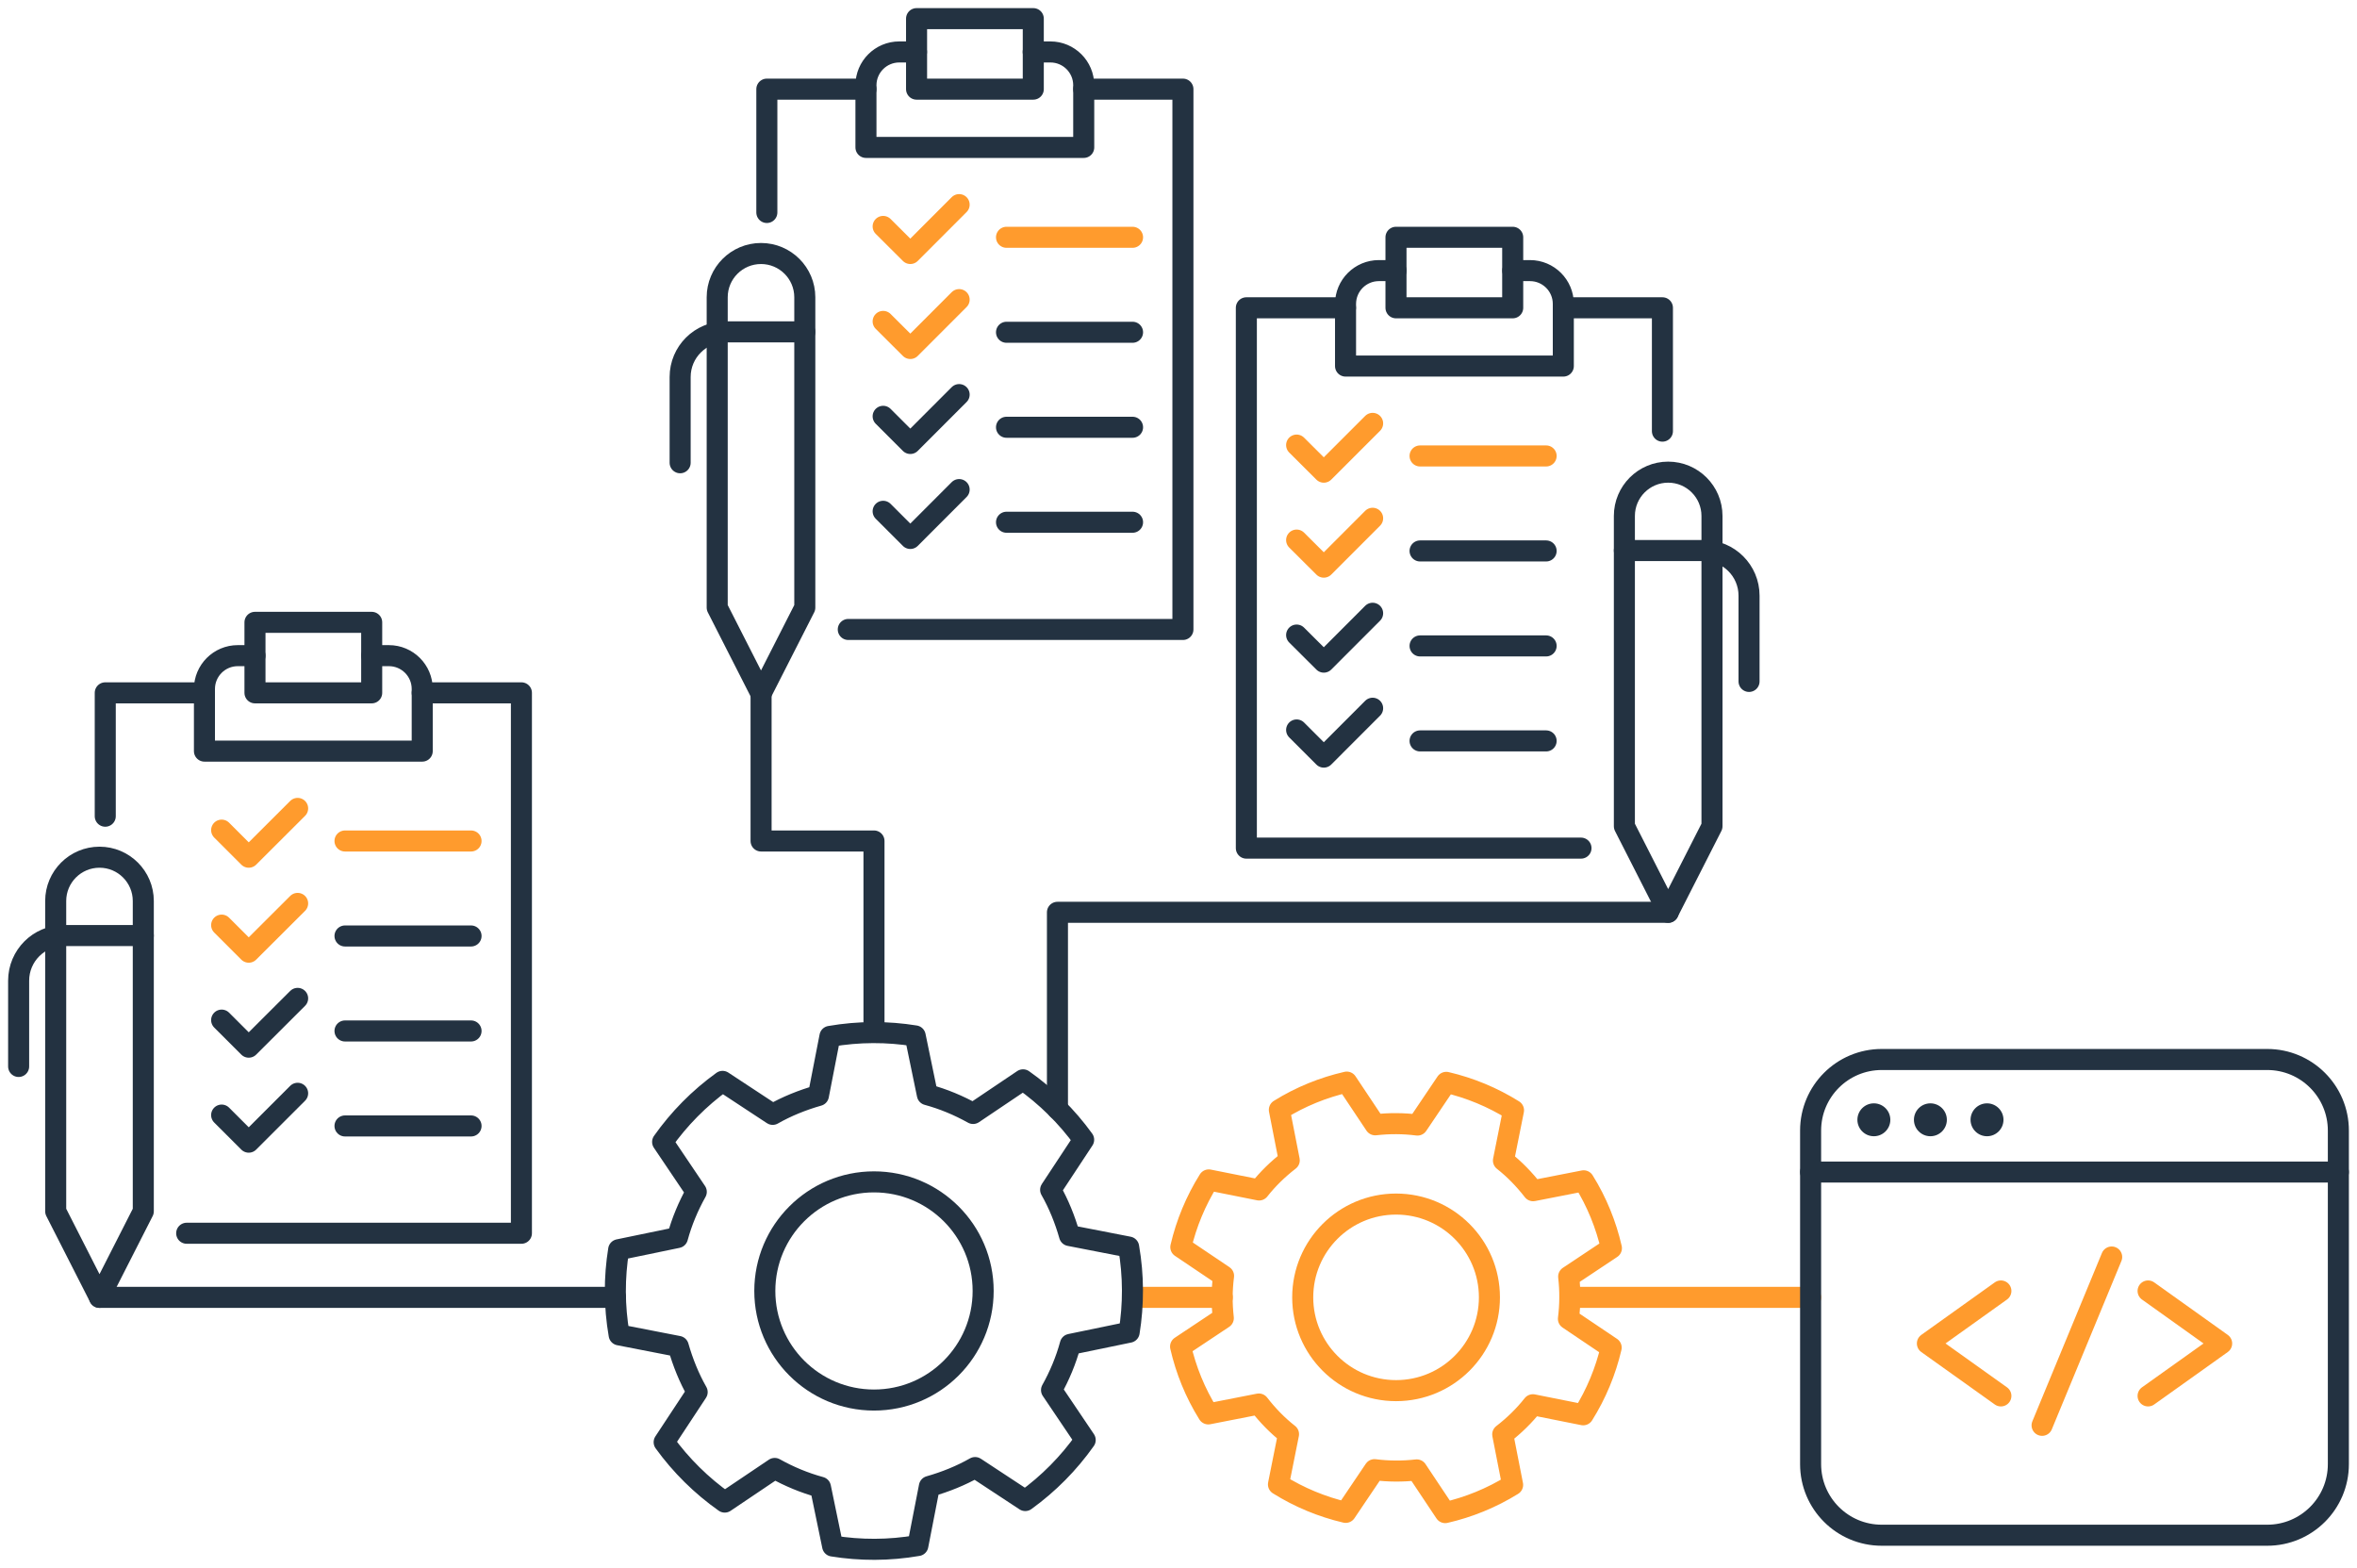<?xml version="1.0" encoding="UTF-8"?> <svg xmlns="http://www.w3.org/2000/svg" width="224" height="149" viewBox="0 0 224 149" fill="none"><path d="M122.525 110.263C121.439 111.102 120.475 112.042 119.658 113.081L114.879 112.126C113.638 114.106 112.744 116.27 112.22 118.511L116.282 121.245C116.112 122.57 116.105 123.917 116.259 125.258L112.197 127.961C112.705 130.171 113.569 132.335 114.833 134.361L119.635 133.421C120.475 134.507 121.415 135.47 122.456 136.286L121.5 141.061C123.481 142.301 125.647 143.195 127.89 143.718L130.627 139.66C131.952 139.829 133.301 139.837 134.642 139.683L137.348 143.741C139.56 143.233 141.726 142.363 143.753 141.107L142.813 136.309C143.9 135.47 144.863 134.53 145.68 133.491L150.459 134.446C151.7 132.466 152.595 130.302 153.119 128.061L149.057 125.327C149.226 124.002 149.234 122.654 149.08 121.314L153.142 118.611C152.633 116.401 151.77 114.237 150.506 112.211L145.703 113.151C144.863 112.072 143.923 111.102 142.882 110.286L143.838 105.511C141.857 104.271 139.691 103.377 137.448 102.854L134.712 106.912C133.386 106.743 132.037 106.735 130.696 106.889L127.99 102.831C125.778 103.339 123.612 104.201 121.585 105.465L122.525 110.263Z" stroke="#FF9B2D" stroke-width="2" stroke-linecap="round" stroke-linejoin="round"></path><path d="M108.312 123.286H116.158" stroke="#FF9B2D" stroke-width="2" stroke-linecap="round" stroke-linejoin="round"></path><path d="M10.003 77.562V65.84H19.43" stroke="#233241" stroke-width="2" stroke-linecap="round" stroke-linejoin="round"></path><path d="M40.126 65.84H49.553V117.194H17.742" stroke="#233241" stroke-width="2" stroke-linecap="round" stroke-linejoin="round"></path><path d="M35.324 62.305H36.958C38.708 62.305 40.126 63.722 40.126 65.47V71.377H19.43V65.47C19.43 63.722 20.848 62.305 22.598 62.305H24.232" stroke="#233241" stroke-width="2" stroke-linecap="round" stroke-linejoin="round"></path><path d="M35.324 59.14H24.232V65.84H35.324V59.14Z" stroke="#233241" stroke-width="2" stroke-linecap="round" stroke-linejoin="round"></path><path d="M21.064 78.886L23.639 81.459L28.286 76.822" stroke="#FF9B2D" stroke-width="2" stroke-linecap="round" stroke-linejoin="round"></path><path d="M32.788 79.918H44.766" stroke="#FF9B2D" stroke-width="2" stroke-linecap="round" stroke-linejoin="round"></path><path d="M21.064 87.913L23.639 90.485L28.286 85.849" stroke="#FF9B2D" stroke-width="2" stroke-linecap="round" stroke-linejoin="round"></path><path d="M32.788 88.944H44.766" stroke="#233241" stroke-width="2" stroke-linecap="round" stroke-linejoin="round"></path><path d="M21.064 96.939L23.639 99.511L28.286 94.875" stroke="#233241" stroke-width="2" stroke-linecap="round" stroke-linejoin="round"></path><path d="M32.788 97.971H44.766" stroke="#233241" stroke-width="2" stroke-linecap="round" stroke-linejoin="round"></path><path d="M21.064 105.965L23.639 108.538L28.286 103.894" stroke="#233241" stroke-width="2" stroke-linecap="round" stroke-linejoin="round"></path><path d="M32.788 106.997H44.766" stroke="#233241" stroke-width="2" stroke-linecap="round" stroke-linejoin="round"></path><path d="M13.618 115.107L9.456 123.286L5.293 115.107V85.618C5.293 83.323 7.159 81.459 9.456 81.459C11.753 81.459 13.618 83.323 13.618 85.618V115.107Z" stroke="#233241" stroke-width="2" stroke-linecap="round" stroke-linejoin="round"></path><path d="M13.618 88.906H6.064C3.69 88.906 1.771 90.824 1.771 93.196V101.344" stroke="#233241" stroke-width="2" stroke-linecap="round" stroke-linejoin="round"></path><path d="M72.878 20.192V8.471H82.297" stroke="#233241" stroke-width="2" stroke-linecap="round" stroke-linejoin="round"></path><path d="M102.993 8.471H112.42V59.817H80.617" stroke="#233241" stroke-width="2" stroke-linecap="round" stroke-linejoin="round"></path><path d="M98.191 4.936H99.825C101.575 4.936 102.993 6.353 102.993 8.101V14.008H82.297V8.101C82.297 6.353 83.715 4.936 85.465 4.936H87.099" stroke="#233241" stroke-width="2" stroke-linecap="round" stroke-linejoin="round"></path><path d="M98.199 1.771H87.107V8.471H98.199V1.771Z" stroke="#233241" stroke-width="2" stroke-linecap="round" stroke-linejoin="round"></path><path d="M83.931 21.517L86.513 24.089L91.153 19.445" stroke="#FF9B2D" stroke-width="2" stroke-linecap="round" stroke-linejoin="round"></path><path d="M95.655 22.549H107.633" stroke="#FF9B2D" stroke-width="2" stroke-linecap="round" stroke-linejoin="round"></path><path d="M83.931 30.543L86.513 33.116L91.153 28.472" stroke="#FF9B2D" stroke-width="2" stroke-linecap="round" stroke-linejoin="round"></path><path d="M95.655 31.575H107.633" stroke="#233241" stroke-width="2" stroke-linecap="round" stroke-linejoin="round"></path><path d="M83.931 39.562L86.513 42.142L91.153 37.498" stroke="#233241" stroke-width="2" stroke-linecap="round" stroke-linejoin="round"></path><path d="M95.655 40.602H107.633" stroke="#233241" stroke-width="2" stroke-linecap="round" stroke-linejoin="round"></path><path d="M83.931 48.588L86.513 51.169L91.153 46.524" stroke="#233241" stroke-width="2" stroke-linecap="round" stroke-linejoin="round"></path><path d="M95.655 49.628H107.633" stroke="#233241" stroke-width="2" stroke-linecap="round" stroke-linejoin="round"></path><path d="M76.485 57.738L72.323 65.917L68.16 57.738V28.249C68.16 25.954 70.026 24.09 72.323 24.09C74.62 24.09 76.485 25.954 76.485 28.249V57.738Z" stroke="#233241" stroke-width="2" stroke-linecap="round" stroke-linejoin="round"></path><path d="M76.485 31.537H68.931C66.557 31.537 64.638 33.455 64.638 35.827V43.975" stroke="#233241" stroke-width="2" stroke-linecap="round" stroke-linejoin="round"></path><path d="M157.99 40.971V29.25H148.571" stroke="#233241" stroke-width="2" stroke-linecap="round" stroke-linejoin="round"></path><path d="M127.867 29.25H118.448V80.596H150.251" stroke="#233241" stroke-width="2" stroke-linecap="round" stroke-linejoin="round"></path><path d="M132.677 25.715H131.043C129.293 25.715 127.875 27.132 127.875 28.88V34.787H148.571V28.88C148.571 27.132 147.153 25.715 145.403 25.715H143.769" stroke="#233241" stroke-width="2" stroke-linecap="round" stroke-linejoin="round"></path><path d="M132.669 29.25H143.761V22.549H132.669V29.25Z" stroke="#233241" stroke-width="2" stroke-linecap="round" stroke-linejoin="round"></path><path d="M123.227 42.296L125.809 44.869L130.449 40.232" stroke="#FF9B2D" stroke-width="2" stroke-linecap="round" stroke-linejoin="round"></path><path d="M134.958 43.328H146.937" stroke="#FF9B2D" stroke-width="2" stroke-linecap="round" stroke-linejoin="round"></path><path d="M123.227 51.323L125.809 53.895L130.449 49.251" stroke="#FF9B2D" stroke-width="2" stroke-linecap="round" stroke-linejoin="round"></path><path d="M134.958 52.355H146.937" stroke="#233241" stroke-width="2" stroke-linecap="round" stroke-linejoin="round"></path><path d="M123.227 60.349L125.809 62.921L130.449 58.277" stroke="#233241" stroke-width="2" stroke-linecap="round" stroke-linejoin="round"></path><path d="M134.958 61.381H146.937" stroke="#233241" stroke-width="2" stroke-linecap="round" stroke-linejoin="round"></path><path d="M123.227 69.367L125.809 71.947L130.449 67.303" stroke="#233241" stroke-width="2" stroke-linecap="round" stroke-linejoin="round"></path><path d="M134.958 70.407H146.937" stroke="#233241" stroke-width="2" stroke-linecap="round" stroke-linejoin="round"></path><path d="M154.375 78.516L158.537 86.695L162.7 78.516V49.027C162.7 46.732 160.834 44.868 158.537 44.868C156.24 44.868 154.375 46.732 154.375 49.027V78.516Z" stroke="#233241" stroke-width="2" stroke-linecap="round" stroke-linejoin="round"></path><path d="M154.375 52.316H161.929C164.303 52.316 166.222 54.234 166.222 56.606V64.754" stroke="#233241" stroke-width="2" stroke-linecap="round" stroke-linejoin="round"></path><path d="M83.06 133.044C88.79 133.044 93.435 128.403 93.435 122.677C93.435 116.952 88.79 112.311 83.06 112.311C77.33 112.311 72.685 116.952 72.685 122.677C72.685 128.403 77.33 133.044 83.06 133.044Z" stroke="#233241" stroke-width="2" stroke-linecap="round" stroke-linejoin="round"></path><path d="M77.78 104.102C76.238 104.541 74.774 105.134 73.433 105.896L68.669 102.762C66.449 104.363 64.53 106.312 62.973 108.515L66.172 113.259C65.409 114.622 64.799 116.078 64.383 117.602L58.795 118.758C58.371 121.376 58.363 124.103 58.841 126.852L64.46 127.946C64.9 129.486 65.493 130.949 66.256 132.289L63.119 137.049C64.722 139.267 66.673 141.185 68.877 142.74L73.625 139.544C74.99 140.307 76.446 140.915 77.973 141.331L79.129 146.915C81.75 147.338 84.478 147.346 87.23 146.868L88.325 141.254C89.866 140.815 91.331 140.222 92.672 139.46L97.436 142.594C99.655 140.992 101.575 139.044 103.132 136.841L99.933 132.097C100.696 130.734 101.305 129.278 101.721 127.753L107.31 126.598C107.733 123.979 107.741 121.253 107.263 118.504L101.644 117.41C101.205 115.87 100.611 114.406 99.848 113.066L102.985 108.307C101.382 106.089 99.432 104.171 97.227 102.615L92.479 105.811C91.115 105.049 89.658 104.44 88.132 104.025L86.976 98.441C84.355 98.017 81.626 98.01 78.874 98.487L77.78 104.102Z" stroke="#233241" stroke-width="2" stroke-linecap="round" stroke-linejoin="round"></path><path d="M132.677 132.15C137.577 132.15 141.549 128.182 141.549 123.286C141.549 118.39 137.577 114.421 132.677 114.421C127.777 114.421 123.805 118.39 123.805 123.286C123.805 128.182 127.777 132.15 132.677 132.15Z" stroke="#FF9B2D" stroke-width="2" stroke-linecap="round" stroke-linejoin="round"></path><path d="M58.494 123.286H9.456" stroke="#233241" stroke-width="2" stroke-linecap="round" stroke-linejoin="round"></path><path d="M72.33 65.917V79.918H83.06V97.971" stroke="#233241" stroke-width="2" stroke-linecap="round" stroke-linejoin="round"></path><path d="M149.195 123.286H172.073" stroke="#FF9B2D" stroke-width="2" stroke-linecap="round" stroke-linejoin="round"></path><path d="M215.469 100.682H178.833C175.099 100.682 172.073 103.706 172.073 107.436V139.136C172.073 142.866 175.099 145.89 178.833 145.89H215.469C219.203 145.89 222.229 142.866 222.229 139.136V107.436C222.229 103.706 219.203 100.682 215.469 100.682Z" stroke="#233241" stroke-width="2" stroke-linecap="round" stroke-linejoin="round"></path><path d="M172.073 111.379H222.229" stroke="#233241" stroke-width="2" stroke-linecap="round" stroke-linejoin="round"></path><path d="M190.156 132.651L183.172 127.668L190.156 122.678" stroke="#FF9B2D" stroke-width="2" stroke-linecap="round" stroke-linejoin="round"></path><path d="M204.146 122.678L211.137 127.668L204.146 132.651" stroke="#FF9B2D" stroke-width="2" stroke-linecap="round" stroke-linejoin="round"></path><path d="M200.685 119.451L194.072 135.447" stroke="#FF9B2D" stroke-width="2" stroke-linecap="round" stroke-linejoin="round"></path><path d="M178.085 107.975C178.949 107.975 179.65 107.276 179.65 106.412C179.65 105.549 178.949 104.849 178.085 104.849C177.221 104.849 176.52 105.549 176.52 106.412C176.52 107.276 177.221 107.975 178.085 107.975Z" fill="#233241"></path><path d="M183.458 107.975C184.322 107.975 185.022 107.276 185.022 106.412C185.022 105.549 184.322 104.849 183.458 104.849C182.593 104.849 181.893 105.549 181.893 106.412C181.893 107.276 182.593 107.975 183.458 107.975Z" fill="#233241"></path><path d="M188.838 107.975C189.702 107.975 190.403 107.276 190.403 106.412C190.403 105.549 189.702 104.849 188.838 104.849C187.974 104.849 187.273 105.549 187.273 106.412C187.273 107.276 187.974 107.975 188.838 107.975Z" fill="#233241"></path><path d="M100.496 105.38V86.696H158.537" stroke="#233241" stroke-width="2" stroke-linecap="round" stroke-linejoin="round"></path></svg> 